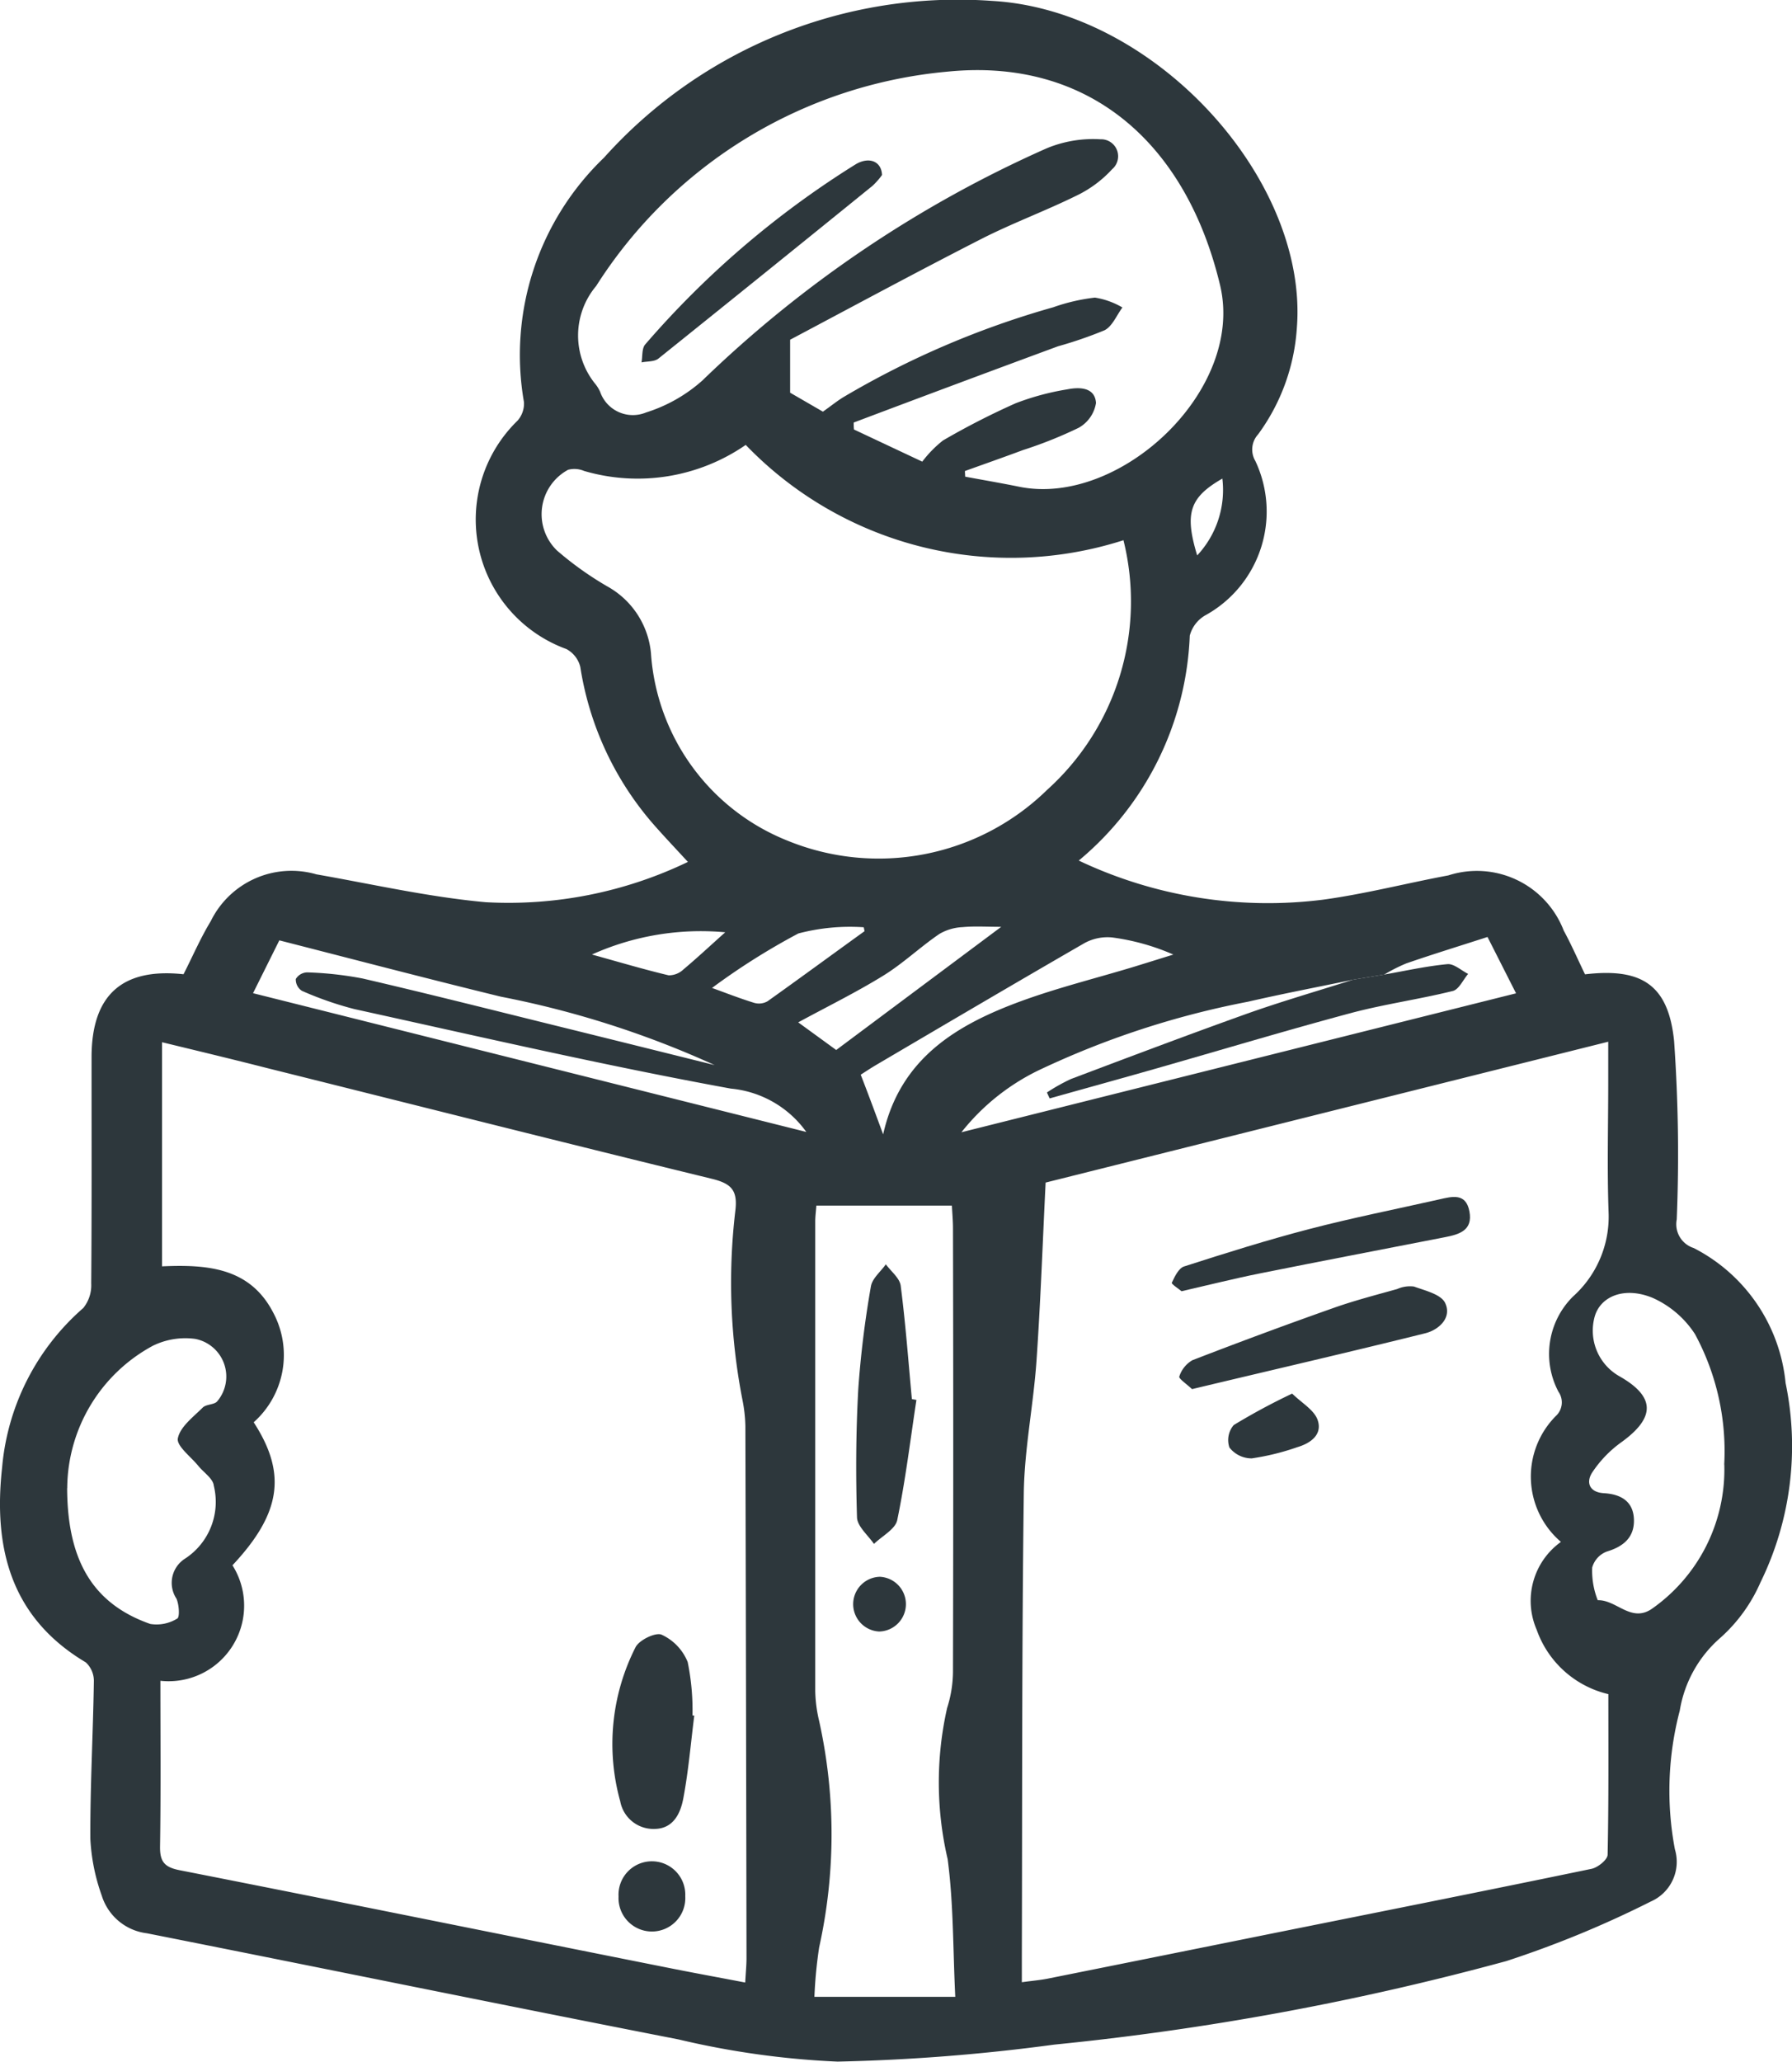 <?xml version="1.0" encoding="iso-8859-1"?><svg xmlns="http://www.w3.org/2000/svg" width="41.373" height="47.579" viewBox="0 0 41.373 47.579">
  <g id="Group_568" data-name="Group 568" transform="translate(-6590.434 -694.739)">
    <path id="Path_264" data-name="Path 264" d="M6594.671,717.219c.208-.407.391-.833.629-1.225a2.075,2.075,0,0,1,2.44-1.08c1.3.228,2.6.525,3.912.643a9.552,9.552,0,0,0,4.664-.93c-.251-.273-.488-.523-.717-.78a7.2,7.2,0,0,1-1.767-3.718.64.64,0,0,0-.322-.414,3.18,3.18,0,0,1-1.126-5.271.594.594,0,0,0,.147-.427,6.308,6.308,0,0,1,1.847-5.639,10.975,10.975,0,0,1,8.949-3.619c3.788.207,7.33,4.143,7.047,7.564a4.658,4.658,0,0,1-.893,2.438.519.519,0,0,0-.064.615,2.733,2.733,0,0,1-1.16,3.564.764.764,0,0,0-.354.466,7.112,7.112,0,0,1-2.563,5.19,10.193,10.193,0,0,0,5.658.9c.966-.133,1.915-.379,2.875-.558a2.148,2.148,0,0,1,2.663,1.272c.18.331.331.678.492,1.011,1.3-.153,1.925.233,2.057,1.541a37.269,37.269,0,0,1,.061,4.114.576.576,0,0,0,.391.66,3.928,3.928,0,0,1,2.122,3.115,7.146,7.146,0,0,1-.58,4.6,3.687,3.687,0,0,1-.921,1.275,2.828,2.828,0,0,0-.942,1.683,7.262,7.262,0,0,0-.113,3.2,1,1,0,0,1-.556,1.206,23.85,23.85,0,0,1-3.334,1.374,63.688,63.688,0,0,1-10.441,1.928,44.444,44.444,0,0,1-5,.392,19.55,19.55,0,0,1-3.673-.512c-4.095-.8-8.181-1.638-12.273-2.449a1.249,1.249,0,0,1-1.044-.873,4.533,4.533,0,0,1-.262-1.305c-.006-1.209.063-2.418.081-3.628a.582.582,0,0,0-.186-.445c-1.741-1.035-2.137-2.652-1.932-4.5a5.512,5.512,0,0,1,1.874-3.677.835.835,0,0,0,.183-.568c.014-1.741.007-3.483.008-5.224C6592.55,717.7,6593.254,717.066,6594.671,717.219Zm27.722.007-.72.119c-.808.168-1.618.322-2.421.507a20.093,20.093,0,0,0-4.844,1.586,5.113,5.113,0,0,0-1.777,1.427l12.805-3.206-.659-1.3c-.655.212-1.269.4-1.876.61A3.889,3.889,0,0,0,6622.393,717.226Zm-7.818,4.8c-.07,1.411-.117,2.765-.211,4.117-.071,1.021-.28,2.036-.293,3.056-.046,3.563-.035,7.127-.045,10.691,0,.177,0,.354,0,.587.248-.034.425-.048.6-.083q2.6-.521,5.206-1.047c2.45-.492,4.9-.979,7.346-1.486.146-.03.369-.21.372-.324.026-1.239.017-2.479.017-3.707a2.318,2.318,0,0,1-1.655-1.487,1.673,1.673,0,0,1,.56-2.026,1.982,1.982,0,0,1-.116-2.906.427.427,0,0,0,.06-.557,1.865,1.865,0,0,1,.336-2.2,2.473,2.473,0,0,0,.82-1.949c-.035-.993-.008-1.989-.008-2.983v-.946Zm-20.4-3.234v5.167c1.05-.047,2.029.031,2.565,1.064a2.075,2.075,0,0,1-.449,2.534c.771,1.187.63,2.105-.49,3.3a1.744,1.744,0,0,1-1.664,2.665c0,1.274.012,2.548-.008,3.822-.005.349.1.479.449.548,3.75.737,7.5,1.5,11.247,2.245.592.119,1.186.227,1.814.347.013-.234.03-.4.03-.559q-.01-6.143-.026-12.285a3.4,3.4,0,0,0-.066-.591,14.094,14.094,0,0,1-.168-4.354c.064-.494-.089-.646-.547-.758-3.424-.835-6.842-1.7-10.262-2.553C6595.806,719.181,6595.008,718.99,6594.177,718.788Zm22.194-11.587a8.5,8.5,0,0,1-8.718-2.2,4.392,4.392,0,0,1-3.734.6.569.569,0,0,0-.367-.026,1.165,1.165,0,0,0-.257,1.862,7.58,7.58,0,0,0,1.17.833,1.968,1.968,0,0,1,1,1.537,5.021,5.021,0,0,0,3.141,4.321,5.564,5.564,0,0,0,6.007-1.169A5.849,5.849,0,0,0,6616.371,707.2Zm-6.225-2.714c0,.053,0,.106.007.159l1.576.741a2.653,2.653,0,0,1,.479-.489,17.512,17.512,0,0,1,1.677-.858,5.964,5.964,0,0,1,1.192-.321c.282-.056.639-.05.663.314a.8.8,0,0,1-.4.573,9.872,9.872,0,0,1-1.286.514c-.445.166-.894.323-1.341.484l.007.13c.415.077.832.148,1.246.232,2.319.473,5.217-2.224,4.639-4.649-.786-3.291-3.04-5.254-6.291-4.929a10.755,10.755,0,0,0-8.114,4.946,1.772,1.772,0,0,0-.008,2.275.836.836,0,0,1,.1.168.8.8,0,0,0,1.061.475,3.549,3.549,0,0,0,1.3-.738,27.369,27.369,0,0,1,7.951-5.358,2.8,2.8,0,0,1,1.24-.207.392.392,0,0,1,.268.691,2.694,2.694,0,0,1-.822.609c-.727.358-1.492.639-2.212,1.007-1.5.766-2.983,1.567-4.4,2.318V703.8l.757.438c.2-.141.339-.256.493-.347a20.38,20.38,0,0,1,4.825-2.062,4.355,4.355,0,0,1,.962-.223,1.811,1.811,0,0,1,.635.228c-.134.18-.231.432-.411.525a9.537,9.537,0,0,1-1.075.37Q6612.5,703.6,6610.146,704.488Zm-.909,36.323h3.254c-.054-1.08-.038-2.139-.176-3.177a7.786,7.786,0,0,1-.012-3.489,2.809,2.809,0,0,0,.135-.823q.012-5.121,0-10.242c0-.175-.016-.349-.025-.526h-3.129c-.01.14-.026.253-.026.366q0,5.419,0,10.839a3.214,3.214,0,0,0,.09.687,12.059,12.059,0,0,1,0,5.225A10.442,10.442,0,0,0,6609.237,740.81Zm-17.251-11.734c.007,1.6.544,2.649,1.918,3.13a.906.906,0,0,0,.624-.124c.061-.031.043-.322-.018-.459a.662.662,0,0,1,.2-.925,1.562,1.562,0,0,0,.661-1.685c-.015-.159-.23-.3-.351-.447-.173-.216-.512-.466-.478-.642.052-.266.354-.491.574-.71.082-.082.275-.063.339-.149a.885.885,0,0,0-.512-1.436,1.7,1.7,0,0,0-.979.159A3.76,3.76,0,0,0,6591.986,729.076Zm38.258-.547a5.676,5.676,0,0,0-.674-3.009,2.262,2.262,0,0,0-.979-.838c-.663-.273-1.218-.028-1.342.449a1.21,1.21,0,0,0,.577,1.361c.83.471.834.951.045,1.52a2.684,2.684,0,0,0-.675.7c-.145.223-.071.457.269.477.4.023.687.193.695.62.007.4-.242.611-.624.726a.551.551,0,0,0-.34.37,1.846,1.846,0,0,0,.128.754c.433-.014.767.525,1.247.2A3.923,3.923,0,0,0,6630.244,728.53Zm-21.192-7.675a2.418,2.418,0,0,0-1.742-1c-2.912-.531-5.8-1.2-8.692-1.835a7.758,7.758,0,0,1-1.213-.422.312.312,0,0,1-.14-.272.317.317,0,0,1,.262-.153,8.044,8.044,0,0,1,1.281.141c1.482.344,2.958.717,4.435,1.082q1.846.456,3.692.916a22.012,22.012,0,0,0-4.933-1.578c-1.7-.415-3.385-.857-5.117-1.3l-.607,1.219Zm1.773.059c.393-1.76,1.7-2.533,3.187-3.078.851-.311,1.735-.529,2.6-.791.3-.092.609-.189.914-.283a5.219,5.219,0,0,0-1.413-.395,1.106,1.106,0,0,0-.647.135c-1.6.923-3.2,1.865-4.79,2.8-.137.08-.269.169-.368.232C6610.5,720.035,6610.661,720.475,6610.824,720.914Zm2.727-4.792c-.332,0-.614-.019-.891.007a1.158,1.158,0,0,0-.535.156c-.442.3-.838.68-1.293.961-.622.384-1.282.708-1.968,1.08l.877.638Zm-3.156.1c-.006-.03-.012-.06-.018-.09a4.687,4.687,0,0,0-1.51.143,15.676,15.676,0,0,0-1.993,1.257c.316.114.639.241.97.343a.4.4,0,0,0,.311-.035C6608.907,717.307,6609.649,716.762,6610.4,716.221Zm-3.213.026a6.137,6.137,0,0,0-3.081.513c.641.177,1.2.344,1.772.48a.49.49,0,0,0,.342-.137C6606.545,716.829,6606.858,716.536,6607.182,716.247Zm11.473-10.468c-.757.435-.875.8-.58,1.772A2.209,2.209,0,0,0,6618.655,705.779Z" fill="#2d373c"/>
    <path id="Path_265" data-name="Path 265" d="M7190.865,1240.454c.486-.085.969-.194,1.458-.24.151-.014.318.145.479.225-.117.136-.212.359-.354.394-.767.19-1.555.3-2.318.5-1.53.41-3.046.866-4.569,1.3-.807.23-1.615.453-2.422.679l-.062-.137a4.21,4.21,0,0,1,.558-.312c1.325-.5,2.649-1,3.983-1.478.833-.3,1.685-.543,2.528-.813Z" transform="translate(-568.472 -523.228)" fill="#2d373c"/>
    <path id="Path_266" data-name="Path 266" d="M7258.334,1424.6c-.123-.117-.312-.244-.294-.29a.671.671,0,0,1,.3-.376q1.619-.627,3.258-1.206c.482-.171.981-.3,1.474-.438a.721.721,0,0,1,.386-.057c.259.094.623.179.719.377.166.343-.148.623-.454.7C7261.944,1423.753,7260.155,1424.164,7258.334,1424.6Z" transform="translate(-640.379 -697.808)" fill="#2d373c"/>
    <path id="Path_267" data-name="Path 267" d="M7254.023,1374.149c-.059-.05-.238-.167-.225-.195.066-.142.158-.337.285-.377.958-.308,1.919-.61,2.894-.864.989-.257,1.994-.457,2.993-.682.3-.068.619-.158.7.278s-.233.528-.56.592c-1.426.279-2.854.551-4.278.837C7255.251,1373.854,7254.674,1374,7254.023,1374.149Z" transform="translate(-636.31 -649.616)" fill="#2d373c"/>
    <path id="Path_268" data-name="Path 268" d="M7287.167,1483.209c.223.218.5.373.585.6.124.341-.153.544-.465.636a5.645,5.645,0,0,1-1.053.259.649.649,0,0,1-.516-.252.533.533,0,0,1,.1-.517A14.834,14.834,0,0,1,7287.167,1483.209Z" transform="translate(-666.9 -756.314)" fill="#2d373c"/>
    <path id="Path_269" data-name="Path 269" d="M6939.257,1621.131c-.081.639-.134,1.283-.254,1.915-.064.338-.228.695-.661.7a.779.779,0,0,1-.794-.636,4.927,4.927,0,0,1,.357-3.564c.092-.166.467-.343.6-.281a1.18,1.18,0,0,1,.6.63,5.565,5.565,0,0,1,.111,1.232Z" transform="translate(-332.794 -886.806)" fill="#2d373c"/>
    <path id="Path_270" data-name="Path 270" d="M6942.158,1748.726a.771.771,0,1,1-1.54.006.771.771,0,1,1,1.54-.006Z" transform="translate(-335.903 -1010.232)" fill="#2d373c"/>
    <path id="Path_271" data-name="Path 271" d="M6959.173,785.879a1.648,1.648,0,0,1-.219.249q-2.467,2-4.944,3.987c-.094.075-.258.061-.39.088.026-.14.005-.321.085-.414a21.232,21.232,0,0,1,4.847-4.149C6958.856,785.45,6959.159,785.549,6959.173,785.879Z" transform="translate(-348.375 -87.102)" fill="#2d373c"/>
    <path id="Path_272" data-name="Path 272" d="M7076.547,1413.192c-.141.926-.253,1.857-.443,2.773-.044.211-.351.368-.537.55-.137-.2-.386-.406-.392-.614-.03-.988-.025-1.98.03-2.967a23.045,23.045,0,0,1,.291-2.361c.03-.184.226-.341.345-.51.12.164.32.318.343.494.112.869.177,1.743.258,2.616Z" transform="translate(-464.955 -686.151)" fill="#2d373c"/>
    <path id="Path_273" data-name="Path 273" d="M7074.087,1588.085a.632.632,0,0,1,.019-1.263.632.632,0,0,1-.019,1.263Z" transform="translate(-463.356 -855.7)" fill="#2d373c"/>
  </g>
</svg>
